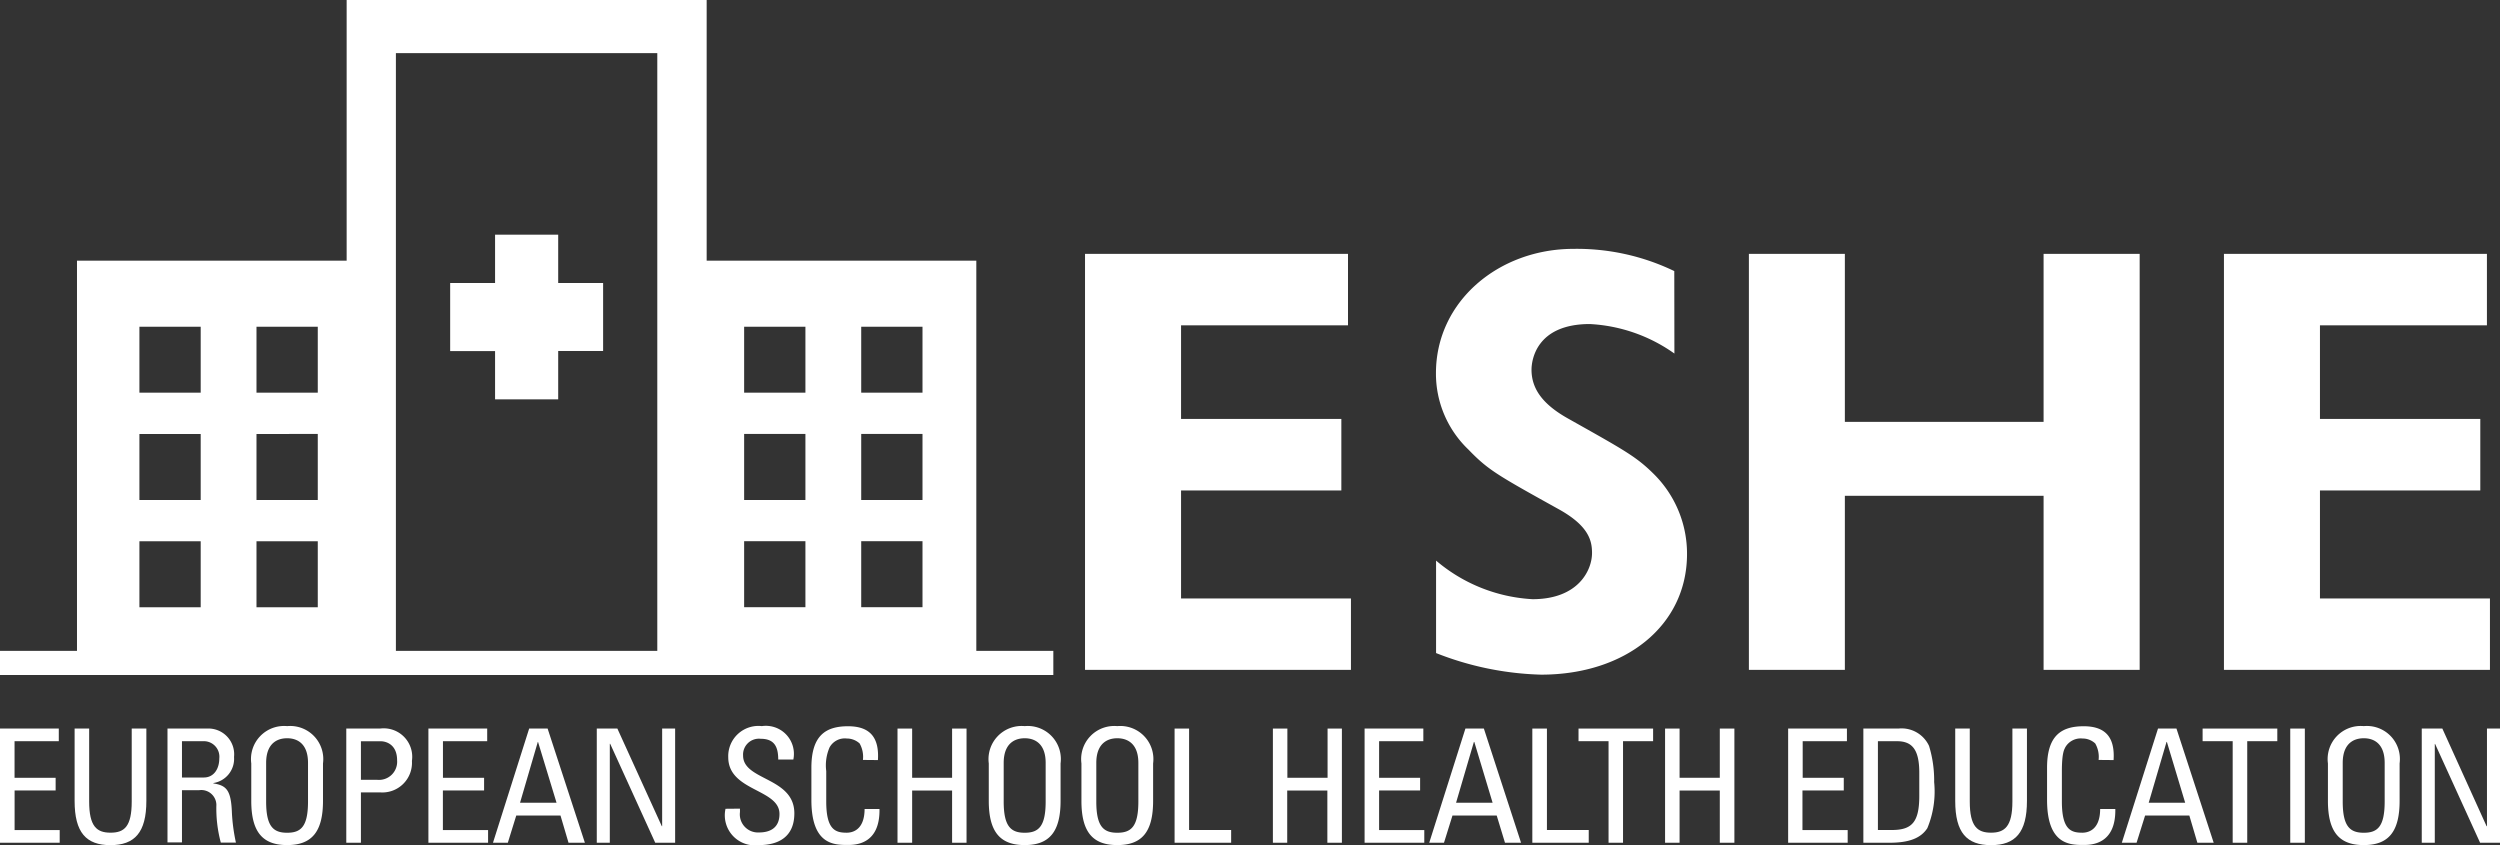 <svg xmlns="http://www.w3.org/2000/svg" width="110.141" height="37.235" viewBox="0 0 110.141 37.235"><rect x="0" y="0" width="110.141" height="37.235" fill="#333333" stroke="none"/><defs><style>.a{fill:#fff;}</style></defs><g transform="translate(0 0)"><path class="a" d="M6.738,2.129H4.759V0H1.978V2.129H0v3H1.978V7.255H4.759V5.124H6.738Z" transform="translate(19.833 10.339)"/><path class="a" d="M43.013,28.674V11.485H31.133V0H15.272V11.485H3.392v17.19H0v1.063H46.406V28.674Zm-5.071-14.28h2.7V17.3h-2.7Zm0,4.724h2.7v2.91h-2.7Zm0,4.726h2.7v2.908h-2.7Zm-5.158-9.45h2.7V17.3h-2.7Zm0,4.724h2.7v2.91h-2.7Zm0,4.726h2.7v2.908h-2.7ZM11.3,14.395H14V17.3H11.3Zm0,4.724H14v2.91H11.3Zm0,4.726H14v2.908H11.3Zm-5.158-9.45h2.7V17.3h-2.7Zm0,4.724h2.7v2.91h-2.7Zm0,4.726h2.7v2.908h-2.7Zm11.3,4.83V2.342H28.958V28.674Z" transform="translate(0 0)"/><path class="a" d="M11.586,0V3.147H4.231V7.271h7.062v3.151H4.231v4.759h7.485v3.146H0V0Z" transform="translate(47.802 11.185)"/><path class="a" d="M4.228,0V7.4h8.755V0h4.233V18.327H12.983V10.658H4.228v7.669H0V0Z" transform="translate(77.05 11.185)"/><path class="a" d="M10.505,4.612a7.051,7.051,0,0,0-3.73-1.3C4.4,3.315,4.21,4.927,4.21,5.324c0,.848.5,1.537,1.64,2.168,2.489,1.4,2.988,1.667,3.782,2.462a4.938,4.938,0,0,1,1.429,3.491c0,3.146-2.7,5.314-6.428,5.314a13.525,13.525,0,0,1-4.628-.951V13.734a7.153,7.153,0,0,0,4.251,1.7c2.012,0,2.62-1.272,2.62-2.035,0-.531-.133-1.194-1.481-1.936C2.673,9.952,2.3,9.741,1.429,8.841A4.617,4.617,0,0,1,0,5.476C0,2.3,2.779,0,6.056,0A9.887,9.887,0,0,1,10.5.979Z" transform="translate(63.263 10.964)"/><path class="a" d="M11.586,0V3.147H4.23V7.271h7.064v3.151H4.23v4.759h7.489v3.146H0V0Z" transform="translate(97.979 11.185)"/><path class="a" d="M0,5.03V0H2.59V.556H.641V2.168h1.81v.56H.643V4.471H2.63v.56Z" transform="translate(0 32.098)"/><path class="a" d="M0,0H.641V3.213c0,1.1.335,1.374.942,1.374s.933-.266.933-1.374V0h.645V3.188c0,1.392-.517,1.948-1.582,1.948S0,4.586,0,3.188Z" transform="translate(3.287 32.098)"/><path class="a" d="M.638,2.714v2.3H0V0H1.732a1.136,1.136,0,0,1,1.2,1.252A1.08,1.08,0,0,1,2.021,2.4v.016c.574.092.781.287.817,1.293a7.971,7.971,0,0,0,.177,1.314H2.349a5.8,5.8,0,0,1-.195-1.667.664.664,0,0,0-.76-.641Zm0-.558H1.6c.455,0,.682-.4.682-.834A.685.685,0,0,0,1.6.556H.638Z" transform="translate(7.379 32.098)"/><path class="a" d="M0,3.293V1.644A1.458,1.458,0,0,1,1.58,0,1.458,1.458,0,0,1,3.16,1.644V3.293c0,1.392-.517,1.948-1.58,1.948S0,4.685,0,3.293Zm2.5.028v-1.7C2.5.572,1.784.535,1.58.535S.655.572.655,1.624v1.7c0,1.1.319,1.374.925,1.374S2.5,4.43,2.5,3.321Z" transform="translate(11.07 31.99)"/><path class="a" d="M0,5.03V0H1.486A1.256,1.256,0,0,1,2.892,1.429,1.305,1.305,0,0,1,1.484,2.811H.645V5.03ZM.645,2.257h.708A.8.8,0,0,0,2.239,1.4c0-.763-.569-.84-.708-.84H.645Z" transform="translate(15.256 32.098)"/><path class="a" d="M0,5.03V0H2.59V.556H.641V2.168H2.453v.56H.638V4.471H2.629v.56Z" transform="translate(18.874 32.098)"/><path class="a" d="M1.594,0h.813L4.049,5.03H3.328l-.354-1.2H1.026L.654,5.03H0Zm.391.588H1.975l-.783,2.68H2.8Z" transform="translate(21.719 32.098)"/><path class="a" d="M3.452,0V5.03H2.575L.59.67H.574V5.03H0V0H.907L2.864,4.3H2.88V0Z" transform="translate(26.292 32.098)"/><path class="a" d="M.636,3.636v.149a.8.8,0,0,0,.841.9c.507,0,.9-.218.9-.815,0-1.111-2.257-.994-2.257-2.5A1.331,1.331,0,0,1,1.6,0,1.236,1.236,0,0,1,2.988,1.472H2.322c0-.556-.166-.914-.774-.914A.7.7,0,0,0,.774,1.3c0,1.105,2.258.946,2.258,2.542,0,1.063-.732,1.4-1.56,1.4A1.324,1.324,0,0,1,0,3.642Z" transform="translate(31.964 31.99)"/><path class="a" d="M2.271,1.484A1.205,1.205,0,0,0,2.125.758.838.838,0,0,0,1.56.54.766.766,0,0,0,.8.933,1.994,1.994,0,0,0,.654,1.975V3.316c0,1.24.4,1.374.9,1.374.193,0,.786-.064.79-1.045H3C3.029,5.23,1.909,5.23,1.585,5.23.96,5.23,0,5.19,0,3.245V1.828C0,.411.625,0,1.615,0S2.992.519,2.931,1.49Z" transform="translate(35.747 31.996)"/><path class="a" d="M0,5.03V0H.645V2.168H2.405V0h.636V5.03H2.405v-2.3H.645v2.3Z" transform="translate(39.541 32.098)"/><path class="a" d="M0,3.293V1.644A1.461,1.461,0,0,1,1.583,0a1.458,1.458,0,0,1,1.58,1.644V3.293c0,1.392-.517,1.948-1.58,1.948S0,4.685,0,3.293Zm2.506.028v-1.7C2.506.572,1.784.535,1.583.535S.657.572.657,1.624v1.7c0,1.1.321,1.374.926,1.374S2.506,4.43,2.506,3.321Z" transform="translate(43.562 31.99)"/><path class="a" d="M0,3.293V1.644A1.459,1.459,0,0,1,1.58,0,1.458,1.458,0,0,1,3.158,1.644V3.293c0,1.392-.51,1.948-1.578,1.948S0,4.685,0,3.293Zm2.508.028v-1.7C2.508.572,1.78.535,1.58.535S.655.572.655,1.624v1.7c0,1.1.317,1.374.925,1.374s.928-.266.928-1.374Z" transform="translate(47.644 31.99)"/><path class="a" d="M0,5.03V0H.639V4.469H2.492V5.03Z" transform="translate(51.748 32.098)"/><path class="a" d="M0,5.03V0H.638V2.168H2.409V0h.631V5.03H2.4v-2.3H.631v2.3Z" transform="translate(56.079 32.098)"/><path class="a" d="M0,5.03V0H2.588V.556H.639V2.168H2.446v.56H.639V4.471H2.63v.56Z" transform="translate(60.119 32.098)"/><path class="a" d="M1.594,0h.813L4.045,5.03H3.337l-.365-1.2H1.024L.65,5.03H0Zm.391.588H1.968l-.786,2.68h1.61Z" transform="translate(62.967 32.098)"/><path class="a" d="M0,5.03V0H.643V4.469H2.485V5.03Z" transform="translate(67.509 32.098)"/><path class="a" d="M3.286,0V.556H1.961V5.03H1.323V.556H0V0Z" transform="translate(69.544 32.098)"/><path class="a" d="M0,5.03V0H.639V2.168H2.411V0h.643V5.03H2.411v-2.3H.639v2.3Z" transform="translate(73.357 32.098)"/><path class="a" d="M0,5.03V0H2.59V.556H.641V2.168h1.81v.56H.631V4.471H2.623v.56Z" transform="translate(78.779 32.098)"/><path class="a" d="M0,0H1.543A1.332,1.332,0,0,1,2.894.765a5.2,5.2,0,0,1,.225,1.594,4.208,4.208,0,0,1-.3,2.028c-.275.427-.779.643-1.658.643H0ZM.641,4.469h.608c.886,0,1.215-.337,1.215-1.506V1.947c0-1.017-.31-1.39-.983-1.39H.641Z" transform="translate(82.093 32.098)"/><path class="a" d="M0,0H.641V3.213c0,1.1.335,1.374.937,1.374s.941-.275.941-1.374V0H3.16V3.188c0,1.392-.512,1.948-1.582,1.948S0,4.586,0,3.188Z" transform="translate(86.14 32.098)"/><path class="a" d="M2.271,1.484A1.191,1.191,0,0,0,2.122.758.817.817,0,0,0,1.56.54.783.783,0,0,0,.8.933c-.025.073-.147.177-.147,1.041V3.316c0,1.24.4,1.374.9,1.374.19,0,.785-.064.786-1.045h.668C3.038,5.23,1.915,5.23,1.594,5.23.971,5.23,0,5.19,0,3.245V1.828C0,.411.627,0,1.615,0S2.993.519,2.931,1.49Z" transform="translate(90.186 31.996)"/><path class="a" d="M1.594,0h.813l1.64,5.03H3.328l-.354-1.2H1.026L.65,5.03H0Zm.391.588H1.97l-.786,2.68H2.791Z" transform="translate(93.48 32.098)"/><path class="a" d="M3.291,0V.556H1.966V5.03H1.325V.556H0V0Z" transform="translate(97.039 32.098)"/><path class="a" d="M.643,5.03H0V0H.643Z" transform="translate(100.9 32.098)"/><path class="a" d="M0,3.293V1.644A1.457,1.457,0,0,1,1.58,0,1.455,1.455,0,0,1,3.158,1.644V3.293c0,1.392-.514,1.948-1.578,1.948S0,4.685,0,3.293Zm2.5.028v-1.7C2.5.572,1.784.535,1.58.535S.652.572.652,1.624v1.7c0,1.1.322,1.374.928,1.374S2.5,4.43,2.5,3.321Z" transform="translate(102.56 31.99)"/><path class="a" d="M3.447,0V5.03H2.57L.588.678H.574V5.03H0V0H.907L2.855,4.3h.018V0Z" transform="translate(106.694 32.098)"/></g></svg>